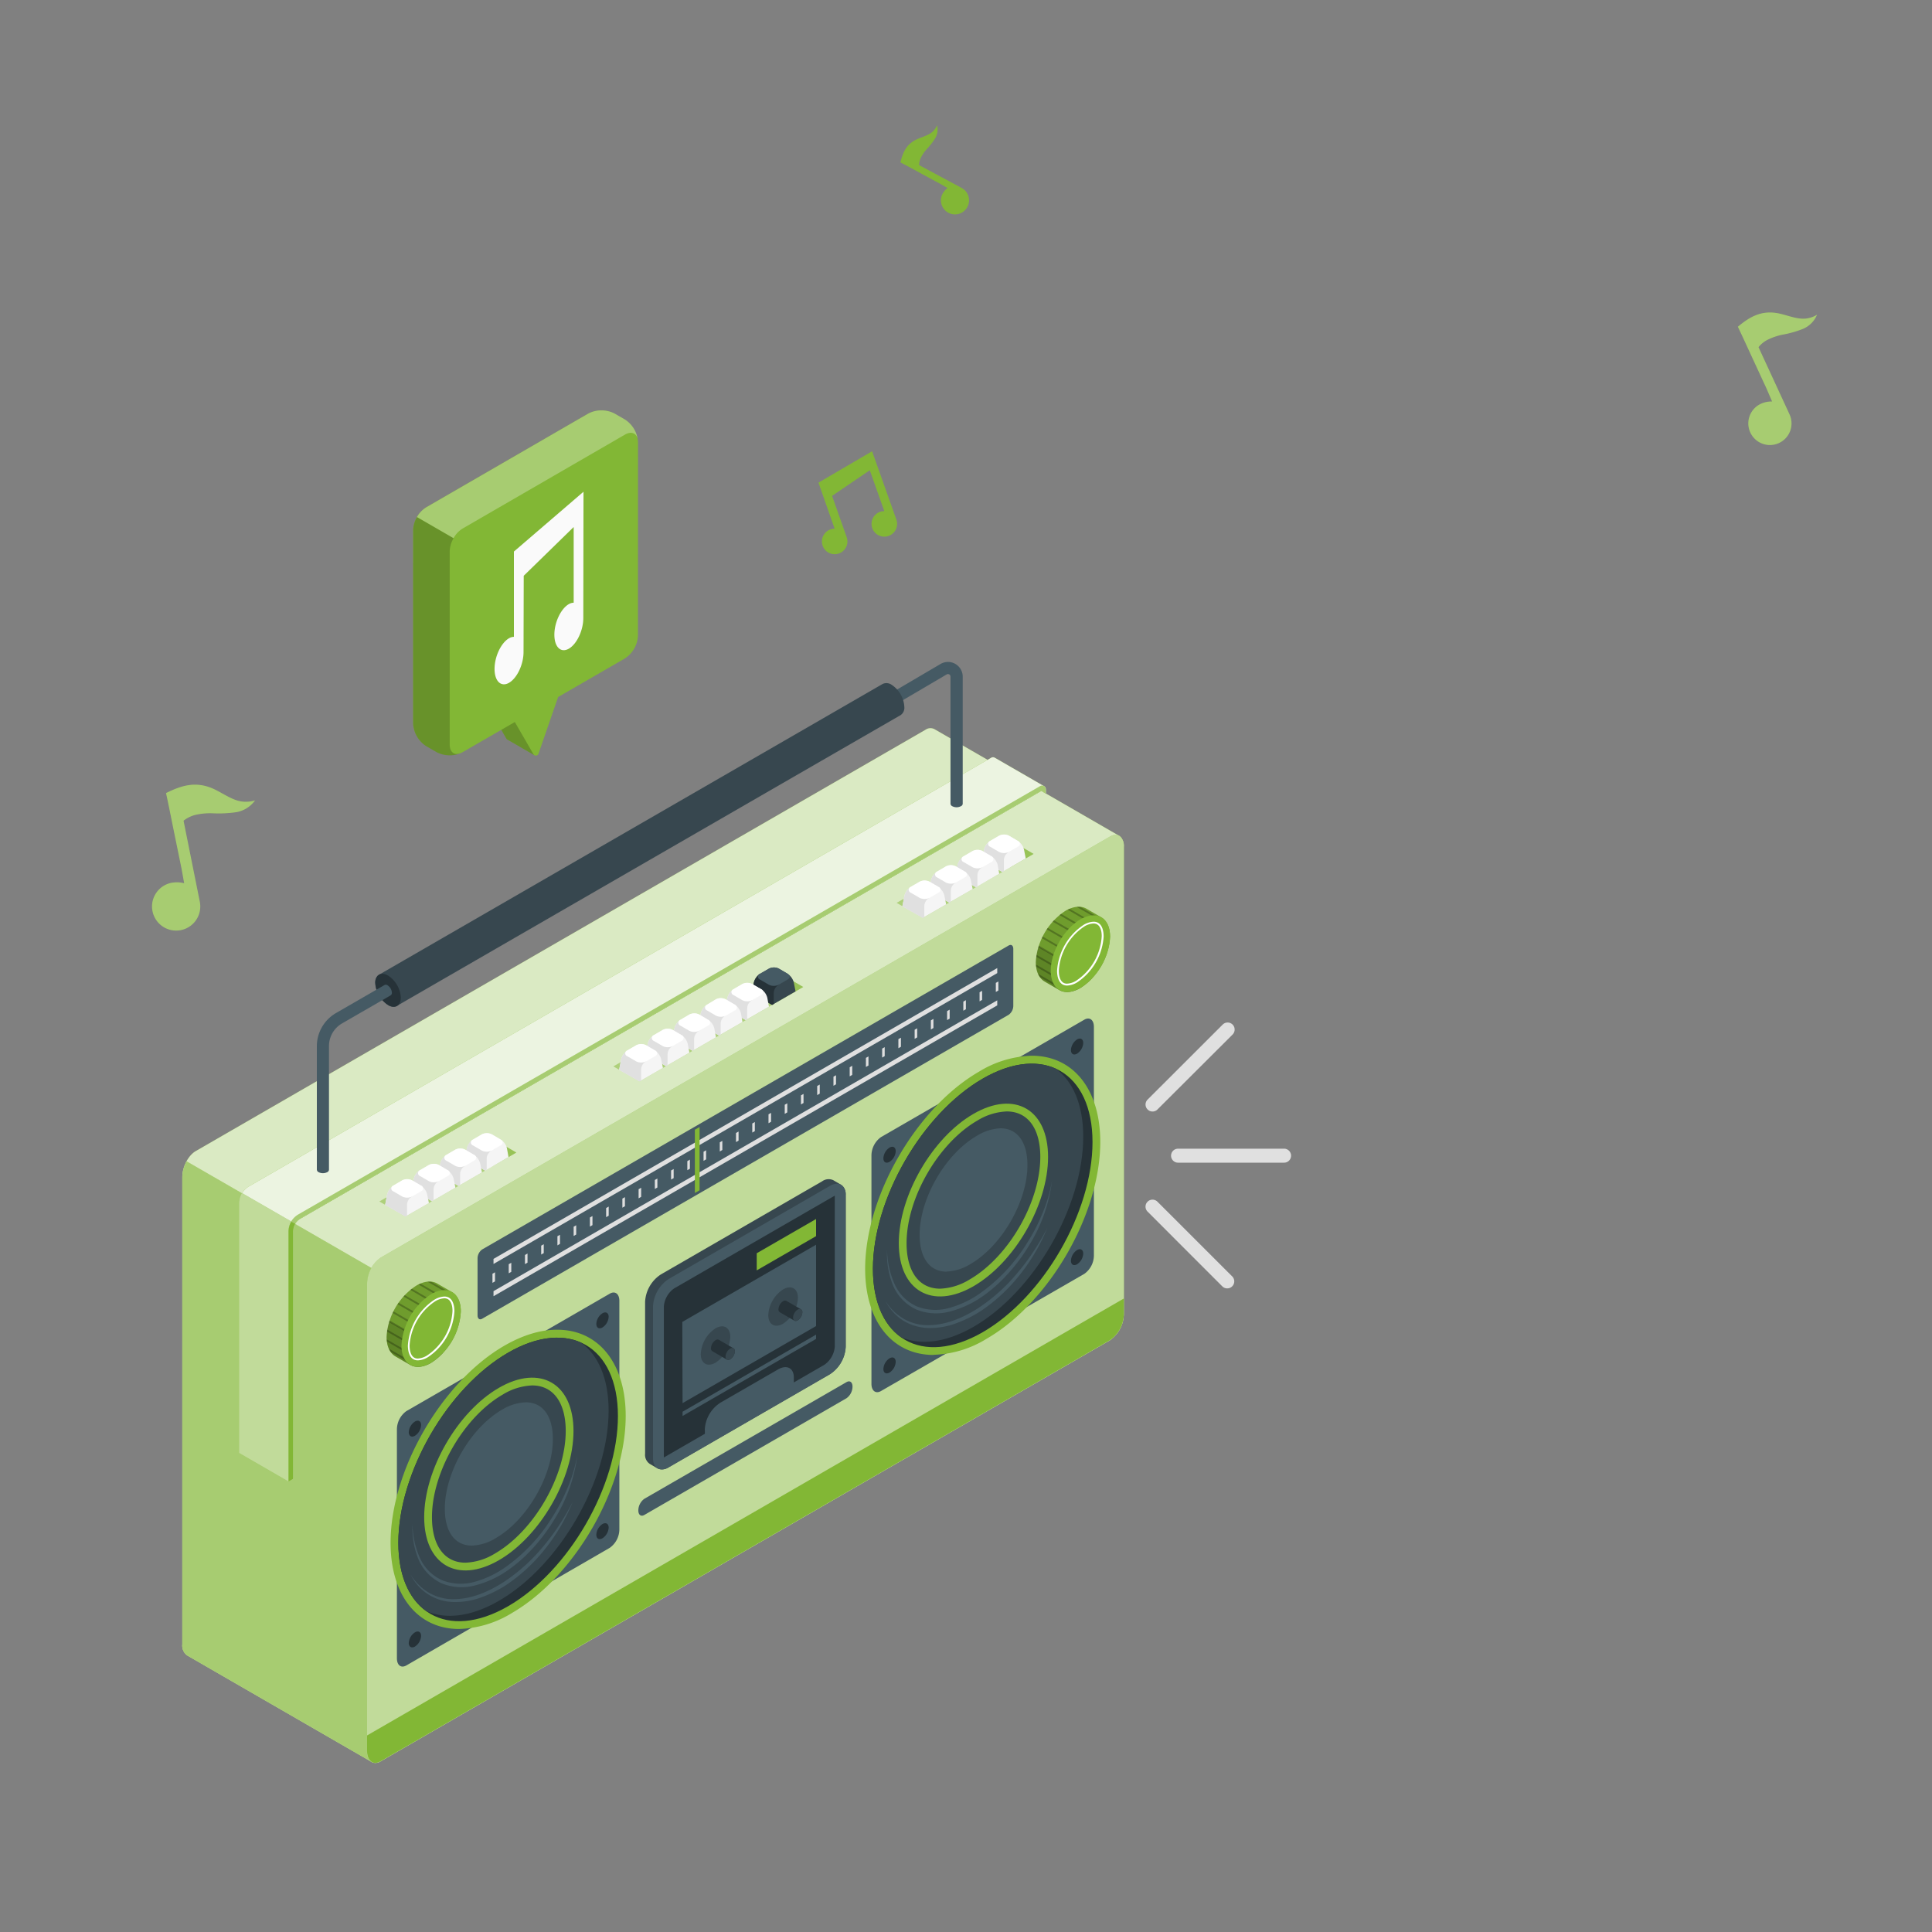 <svg xmlns="http://www.w3.org/2000/svg" viewBox="0 0 500 500"><rect x="0" y="0" width="500" height="500" fill="#808080" stroke="none"/><g id="freepik--Boombox--inject-2962"><g id="freepik--boombox--inject-2962"><path d="M241.81,188.69a2.25,2.25,0,0,0-2.31.18l-188.79,109c-2,1.12-3.53,4.14-3.53,6.74V425.54a3.17,3.17,0,0,0,1.19,2.84L96.21,456a2.26,2.26,0,0,0,2.31-.19l188.79-109a8.45,8.45,0,0,0,3.53-6.74V219.14a3.12,3.12,0,0,0-1.23-2.85Z" style="fill:#82B735"></path><path d="M241.81,188.69a2.25,2.25,0,0,0-2.31.18l-188.79,109c-2,1.12-3.53,4.14-3.53,6.74V425.54a3.17,3.17,0,0,0,1.19,2.84L96.21,456a2.26,2.26,0,0,0,2.31-.19l188.79-109a8.45,8.45,0,0,0,3.53-6.74V219.14a3.12,3.12,0,0,0-1.23-2.85Z" style="fill:#fff;opacity:0.7"></path><path d="M287.31,346.82l-188.79,109c-2,1.13-3.53-.06-3.53-2.66V332.21a8.45,8.45,0,0,1,3.53-6.74l188.79-109c1.95-1.13,3.53.06,3.53,2.66V340.08A8.45,8.45,0,0,1,287.31,346.82Z" style="fill:#82B735"></path><path d="M287.31,346.82l-188.79,109c-2,1.13-3.53-.06-3.53-2.66V332.21a8.45,8.45,0,0,1,3.53-6.74l188.79-109c1.95-1.13,3.53.06,3.53,2.66V340.08A8.45,8.45,0,0,1,287.31,346.82Z" style="fill:#fff;opacity:0.5"></path><path d="M113.17,332.19c-1.39-.81-3.31-.7-5.43.53a17,17,0,0,0-7.68,13.3c0,2.44.86,4.16,2.25,5l3.85,2.22c1.39.8,3.31.69,5.42-.53a17,17,0,0,0,7.68-13.3c0-2.45-.86-4.17-2.25-5Z" style="fill:#82B735"></path><path d="M113.17,332.19c-1.39-.81-3.31-.7-5.43.53a17,17,0,0,0-7.68,13.3c0,2.44.86,4.16,2.25,5l3.85,2.22c1.39.8,3.31.69,5.42-.53a17,17,0,0,0,7.68-13.3c0-2.45-.86-4.17-2.25-5Z" style="opacity:0.15"></path><path d="M107.74,346l-7-4a13.29,13.29,0,0,0-.69,4c0,2.44.86,4.16,2.25,5l3.85,2.22c1.39.8,3.31.69,5.42-.53a13.51,13.51,0,0,0,3.16-2.62Z" style="opacity:0.15"></path><path d="M106.5,345l-5.67-3.27c-.06.15-.11.3-.16.46l5.59,3.22Zm-4.9-5.2,5.62,3.24.24-.41-5.65-3.26Zm-.47,10.06,5.21,3,.24-.41-5.93-3.42A4.41,4.41,0,0,0,101.13,349.88Zm4.73.09-5.77-3.32c0,.19,0,.39.06.57l5.47,3.16Zm.08-2.55-5.72-3.3-.06.51,5.54,3.2Zm-3.07-9.87,5.65,3.26.23-.41-5.61-3.24C103.05,337.29,103,337.42,102.87,337.55Zm1.55-2,5.67,3.28.24-.41-5.59-3.23Zm3.87-3.09,5.77,3.34.24-.41-5.48-3.17Zm3.29-.73a4.92,4.92,0,0,0-.94,0l6,3.44.24-.41Zm-5.41,2.11,5.72,3.3.24-.4-5.55-3.21C106.44,333.61,106.3,333.7,106.17,333.81Z" style="opacity:0.25"></path><path d="M103.9,348.23c0,4.9,3.44,6.88,7.68,4.44a17,17,0,0,0,7.68-13.3c0-4.9-3.44-6.88-7.68-4.44A17,17,0,0,0,103.9,348.23Z" style="fill:#82B735"></path><path d="M108.15,352.06c-2.34,0-2.59-2.68-2.59-3.83a15.37,15.37,0,0,1,6.85-11.86,5.44,5.44,0,0,1,2.6-.83c2.34,0,2.59,2.68,2.59,3.83a15.37,15.37,0,0,1-6.85,11.86A5.38,5.38,0,0,1,108.15,352.06ZM115,336a5,5,0,0,0-2.37.77A14.86,14.86,0,0,0,106,348.23c0,1,.21,3.36,2.12,3.36a5,5,0,0,0,2.37-.77,14.86,14.86,0,0,0,6.61-11.45C117.13,338.36,116.93,336,115,336Z" style="fill:#fff"></path><path d="M281.18,235.18c-1.38-.8-3.3-.69-5.42.53a17,17,0,0,0-7.68,13.3c0,2.45.86,4.16,2.25,5l3.85,2.23c1.39.8,3.3.68,5.42-.54a17,17,0,0,0,7.68-13.3c0-2.45-.87-4.16-2.26-5Z" style="fill:#82B735"></path><path d="M281.18,235.18c-1.38-.8-3.3-.69-5.42.53a17,17,0,0,0-7.68,13.3c0,2.45.86,4.16,2.25,5l3.85,2.23c1.39.8,3.3.68,5.42-.54a17,17,0,0,0,7.68-13.3c0-2.45-.87-4.16-2.26-5Z" style="opacity:0.15"></path><path d="M275.76,249l-7-4a13.34,13.34,0,0,0-.69,4c0,2.45.86,4.16,2.25,5l3.85,2.23c1.39.8,3.3.68,5.42-.54a13.42,13.42,0,0,0,3.15-2.61Z" style="opacity:0.15"></path><path d="M274.52,248l-5.68-3.28-.15.46,5.59,3.23Zm-4.9-5.21,5.62,3.25.23-.41-5.65-3.27C269.75,242.53,269.69,242.67,269.62,242.81Zm-.48,10.07,5.22,3,.23-.41-5.93-3.43A4.75,4.75,0,0,0,269.14,252.88Zm4.74.09-5.77-3.33a5.42,5.42,0,0,0,.06.58l5.47,3.16Zm.08-2.55-5.72-3.3c0,.17,0,.34-.06.51l5.54,3.2Zm-3.08-9.87,5.65,3.26.24-.41-5.62-3.24Zm1.56-2,5.67,3.27.24-.41-5.6-3.23C272.65,238.27,272.54,238.39,272.44,238.52Zm3.87-3.09,5.77,3.33.24-.4-5.49-3.17C276.66,235.26,276.48,235.34,276.31,235.43Zm3.29-.73a4.92,4.92,0,0,0-.94,0l5.95,3.44.24-.41Zm-5.41,2.11,5.72,3.3.23-.41-5.54-3.2C274.46,236.6,274.32,236.7,274.19,236.81Z" style="opacity:0.25"></path><ellipse cx="279.6" cy="246.8" rx="10.86" ry="6.27" transform="translate(-73.93 365.54) rotate(-60)" style="fill:#82B735"></ellipse><path d="M276.17,255.06c-2.34,0-2.6-2.68-2.6-3.83a15.4,15.4,0,0,1,6.86-11.87,5.36,5.36,0,0,1,2.6-.82c2.34,0,2.59,2.67,2.59,3.82a15.42,15.42,0,0,1-6.85,11.87A5.44,5.44,0,0,1,276.17,255.06ZM283,239a5,5,0,0,0-2.37.76,14.88,14.88,0,0,0-6.61,11.46c0,1,.2,3.35,2.12,3.35a5,5,0,0,0,2.37-.76,14.88,14.88,0,0,0,6.61-11.46C285.15,241.35,284.94,239,283,239Z" style="fill:#fff"></path><path d="M95,449.13v4c0,2.6,1.58,3.79,3.53,2.66l188.79-109a8.45,8.45,0,0,0,3.53-6.74v-4Z" style="fill:#82B735"></path><path d="M261.05,262.62,124.78,341.29c-.65.38-1.19,0-1.19-.9V325.64a2.88,2.88,0,0,1,1.19-2.28l136.27-78.67c.65-.38,1.19,0,1.19.9v14.75A2.88,2.88,0,0,1,261.05,262.62Z" style="fill:#455a64"></path><polygon points="258.09 250.53 127.72 325.8 127.72 327.08 127.74 327.1 258.09 251.84 258.09 250.53" style="fill:#e0e0e0"></polygon><polygon points="258.09 258.88 127.72 334.15 127.72 335.42 127.74 335.45 258.09 260.19 258.09 258.88" style="fill:#e0e0e0"></polygon><path d="M161.07,312.55l.66-.38v-2.35l-.66.38Zm4.2-2.42.66-.39v-2.35l-.66.38Zm4.2-2.43.66-.38V305l-.66.38Zm4.21-2.43.66-.38v-2.35l-.66.38Zm12.6-7.27.66-.39v-2.35l-.66.38Zm-8.4,4.85.66-.38v-2.36l-.66.39Zm4.2-2.43.66-.38v-2.35l-.66.38Zm8.4-4.85.66-.38v-2.35l-.66.38Zm-50.42,29.11.66-.38V322l-.66.38Zm-8.4,4.85.66-.38V326.8l-.66.38ZM156.87,315l.66-.38v-2.36l-.66.39Zm-29.42,17,.66-.38v-2.35l-.66.38Zm16.81-9.7.66-.39v-2.35l-.66.38Zm8.41-4.86.66-.38v-2.35l-.66.38Zm-4.21,2.43.66-.38V317.1l-.66.38Zm-12.6,7.28.66-.38v-2.36l-.66.39ZM245.11,264l.66-.38V261.3l-.66.38Zm-50.42,29.11.66-.38v-2.35l-.66.38Zm46.22-26.68.66-.39v-2.35l-.66.39Zm-12.61,7.27.66-.38V271l-.66.38Zm4.2-2.42.66-.38v-2.35l-.66.38Zm25.22-16.91v2.35l.66-.38V254Zm-4.21,4.78.66-.38v-2.35l-.66.38Zm-4.2,2.42.66-.38v-2.35l-.66.38Zm-12.6,7.28.66-.38v-2.35l-.66.38Zm-33.62,19.41.66-.38v-2.35l-.66.38Zm4.2-2.43.66-.38v-2.35l-.66.38Zm-8.4,4.86.66-.38V288l-.66.39Zm25.21-14.56.66-.38v-2.35l-.66.38Zm-4.2,2.43.66-.38v-2.36l-.66.39Zm-8.41,4.85.66-.38v-2.35l-.66.38ZM215.7,281l.66-.38v-2.35l-.66.38Z" style="fill:#e0e0e0"></path><path d="M219.08,361.86l-52.33,30.21c-.85.49-1.55,0-1.55-1.18h0a3.76,3.76,0,0,1,1.55-3l52.33-30.2c.85-.5,1.55,0,1.55,1.17h0A3.76,3.76,0,0,1,219.08,361.86Z" style="fill:#455a64"></path><path d="M157.81,400.57,105.19,431c-1.37.79-2.47,0-2.47-1.86V369.9a5.9,5.9,0,0,1,2.47-4.72l52.62-30.38c1.37-.79,2.48.05,2.48,1.86v59.19A5.91,5.91,0,0,1,157.81,400.57Z" style="fill:#455a64"></path><path d="M118.81,421.58c-10.77,0-17.73-8.75-17.73-22.3,0-18.73,13.19-41.59,29.42-51,4.77-2.75,9.37-4.15,13.69-4.15,10.78,0,17.74,8.76,17.74,22.3,0,18.73-13.2,41.59-29.42,51a27.67,27.67,0,0,1-13.7,4.15Z" style="fill:#82B735"></path><path d="M103.09,399.28c0,18.12,12.72,25.47,28.41,16.41s28.42-31.1,28.42-49.22S147.19,341,131.5,350.07,103.09,381.16,103.09,399.28Z" style="fill:#263238"></path><path d="M157.51,365.08c0-8.35-2.71-14.41-7.16-17.63-5-2.24-11.61-1.56-18.85,2.62-15.69,9.06-28.41,31.09-28.41,49.21,0,8.36,2.7,14.41,7.16,17.63,5,2.25,11.61,1.57,18.85-2.61C144.79,405.24,157.51,383.2,157.51,365.08Z" style="fill:#37474f"></path><path d="M109.78,392.64c0,12.32,8.65,17.31,19.32,11.15s19.32-21.14,19.32-33.45S139.77,353,129.1,359.18,109.78,380.32,109.78,392.64Z" style="fill:#82B735"></path><path d="M120.47,404.42c-5.43,0-8.68-4.4-8.68-11.78,0-11.66,8.22-25.89,18.31-31.72a15.73,15.73,0,0,1,7.63-2.37c5.43,0,8.68,4.41,8.68,11.79,0,11.65-8.22,25.88-18.32,31.71a15.69,15.69,0,0,1-7.62,2.37Z" style="fill:#37474f"></path><path d="M122.12,400c-4.39,0-7-3.56-7-9.53,0-9.42,6.64-20.92,14.8-25.64a12.71,12.71,0,0,1,6.16-1.91c4.4,0,7,3.56,7,9.52,0,9.43-6.64,20.93-14.8,25.64a12.66,12.66,0,0,1-6.17,1.92Z" style="fill:#455a64"></path><path d="M106.75,394.39a22.35,22.35,0,0,0,1.84,8.61,11.41,11.41,0,0,0,5.93,6,13.27,13.27,0,0,0,8.47.33,25.63,25.63,0,0,0,7.85-3.77,44.45,44.45,0,0,0,12-12.77,48.64,48.64,0,0,0,4.09-7.84,39.1,39.1,0,0,0,2.51-8.51,41,41,0,0,1-5.95,16.76,46.91,46.91,0,0,1-5.35,7.21,39.21,39.21,0,0,1-6.74,6,26.39,26.39,0,0,1-8.18,3.82,13.61,13.61,0,0,1-9-.5,12,12,0,0,1-6.07-6.56A21.54,21.54,0,0,1,106.75,394.39Z" style="fill:#455a64"></path><path d="M106.28,407.52a13.73,13.73,0,0,0,4.88,4.76,12.5,12.5,0,0,0,6.52,1.58c4.55-.08,8.9-2,12.71-4.45a46.33,46.33,0,0,0,10.19-9.18,55.8,55.8,0,0,0,4.14-5.54,59.71,59.71,0,0,0,3.49-6,49.3,49.3,0,0,1-7,12,44.42,44.42,0,0,1-10.24,9.53,31.48,31.48,0,0,1-6.31,3.14,19.17,19.17,0,0,1-7,1.24,12.57,12.57,0,0,1-11.39-7.11Z" style="fill:#455a64"></path><path d="M155.92,339.87c.88-.51,1.6-.1,1.6.92a3.54,3.54,0,0,1-1.6,2.76c-.88.5-1.59.09-1.59-.92A3.5,3.5,0,0,1,155.92,339.87Z" style="fill:#263238"></path><path d="M155.92,394.42c.88-.5,1.6-.09,1.6.92a3.51,3.51,0,0,1-1.6,2.76c-.88.51-1.59.1-1.59-.92A3.53,3.53,0,0,1,155.92,394.42Z" style="fill:#263238"></path><path d="M107.39,367.89c.88-.51,1.59-.1,1.59.92a3.53,3.53,0,0,1-1.59,2.76c-.88.51-1.6.09-1.6-.92A3.53,3.53,0,0,1,107.39,367.89Z" style="fill:#263238"></path><path d="M107.39,422.45c.88-.51,1.59-.1,1.59.92a3.53,3.53,0,0,1-1.59,2.76c-.88.5-1.6.09-1.6-.92A3.51,3.51,0,0,1,107.39,422.45Z" style="fill:#263238"></path><path d="M280.64,329.66,228,360c-1.36.79-2.47-.05-2.47-1.87V299a5.93,5.93,0,0,1,2.47-4.72l52.63-30.39c1.37-.78,2.47.05,2.47,1.87v59.19A5.9,5.9,0,0,1,280.64,329.66Z" style="fill:#455a64"></path><path d="M241.64,350.66c-10.77,0-17.74-8.75-17.74-22.29,0-18.73,13.2-41.59,29.42-51a27.67,27.67,0,0,1,13.7-4.15c10.77,0,17.73,8.75,17.73,22.3,0,18.73-13.19,41.59-29.42,50.95a27.53,27.53,0,0,1-13.69,4.15Z" style="fill:#82B735"></path><path d="M225.91,328.37c0,18.12,12.73,25.46,28.42,16.4s28.41-31.09,28.41-49.21S270,270.09,254.33,279.15,225.91,310.25,225.91,328.37Z" style="fill:#263238"></path><path d="M280.34,294.17c0-8.36-2.71-14.41-7.16-17.63-5-2.25-11.62-1.57-18.85,2.61-15.69,9.06-28.42,31.1-28.42,49.22,0,8.35,2.71,14.41,7.16,17.63,5,2.24,11.62,1.56,18.86-2.61C267.62,334.32,280.34,312.29,280.34,294.17Z" style="fill:#37474f"></path><path d="M232.61,321.73c0,12.32,8.65,17.31,19.32,11.15s19.31-21.14,19.31-33.46-8.65-17.31-19.31-11.15S232.61,309.41,232.61,321.73Z" style="fill:#82B735"></path><path d="M243.3,333.51c-5.44,0-8.68-4.41-8.68-11.78,0-11.66,8.21-25.89,18.31-31.72a15.69,15.69,0,0,1,7.62-2.37c5.44,0,8.68,4.4,8.68,11.78,0,11.66-8.21,25.89-18.31,31.72a15.69,15.69,0,0,1-7.62,2.37Z" style="fill:#37474f"></path><path d="M245,329.11c-4.39,0-7-3.56-7-9.52,0-9.42,6.65-20.93,14.81-25.64A12.74,12.74,0,0,1,258.9,292c4.39,0,7,3.56,7,9.53,0,9.42-6.64,20.93-14.81,25.64a12.71,12.71,0,0,1-6.16,1.91Z" style="fill:#455a64"></path><path d="M229.58,323.48a22.3,22.3,0,0,0,1.84,8.6,11.43,11.43,0,0,0,5.93,6.05,13.2,13.2,0,0,0,8.47.32,25.55,25.55,0,0,0,7.84-3.76,44.31,44.31,0,0,0,12-12.77,47.9,47.9,0,0,0,4.1-7.84,38.53,38.53,0,0,0,2.5-8.51,41,41,0,0,1-5.94,16.75,45.4,45.4,0,0,1-5.36,7.21,38.68,38.68,0,0,1-6.73,6,26.24,26.24,0,0,1-8.19,3.83,13.58,13.58,0,0,1-9-.51,12,12,0,0,1-6.07-6.55A21.6,21.6,0,0,1,229.58,323.48Z" style="fill:#455a64"></path><path d="M229.11,336.61a13.62,13.62,0,0,0,4.88,4.75,12.49,12.49,0,0,0,6.52,1.59c4.55-.09,8.9-2,12.71-4.45a46.12,46.12,0,0,0,10.19-9.19,54.57,54.57,0,0,0,4.13-5.54,56.76,56.76,0,0,0,3.5-6,49,49,0,0,1-7,12,44.24,44.24,0,0,1-10.24,9.54,31.74,31.74,0,0,1-6.31,3.14,19.42,19.42,0,0,1-7,1.24,13.19,13.19,0,0,1-6.76-1.93A13.33,13.33,0,0,1,229.11,336.61Z" style="fill:#455a64"></path><path d="M278.75,269c.88-.51,1.59-.09,1.59.92a3.52,3.52,0,0,1-1.59,2.76c-.88.51-1.59.1-1.59-.92A3.53,3.53,0,0,1,278.75,269Z" style="fill:#263238"></path><path d="M278.75,323.51c.88-.51,1.59-.1,1.59.92a3.52,3.52,0,0,1-1.59,2.76c-.88.51-1.59.1-1.59-.92A3.52,3.52,0,0,1,278.75,323.51Z" style="fill:#263238"></path><path d="M230.21,297c.89-.51,1.6-.09,1.6.92a3.5,3.5,0,0,1-1.59,2.76c-.89.51-1.6.1-1.6-.92A3.53,3.53,0,0,1,230.21,297Z" style="fill:#263238"></path><path d="M230.21,351.53c.89-.51,1.6-.09,1.6.92a3.52,3.52,0,0,1-1.59,2.76c-.89.51-1.6.1-1.6-.92A3.53,3.53,0,0,1,230.21,351.53Z" style="fill:#263238"></path><path d="M215.65,305.43a2.88,2.88,0,0,0-2.88.29l-41.72,24.09a9,9,0,0,0-4.1,7.09v39.31a2.84,2.84,0,0,0,1.2,2.64l2,1.17a2.88,2.88,0,0,0,2.88-.29l41.72-24.09a9,9,0,0,0,4.1-7.08V309.25a2.86,2.86,0,0,0-1.21-2.65Z" style="fill:#37474f"></path><path d="M173.06,331l41.72-24.09c2.26-1.3,4.1-.24,4.1,2.37v39.31a9,9,0,0,1-4.1,7.08l-41.72,24.09C170.8,381,169,380,169,377.37V338.06A9.05,9.05,0,0,1,173.06,331Z" style="fill:#455a64"></path><path d="M171.81,338.06a6.3,6.3,0,0,1,2.67-4.63l41.56-24v39.13a6.34,6.34,0,0,1-2.67,4.63l-41.56,24Z" style="fill:#263238"></path><path d="M182.41,369.78a8.79,8.79,0,0,1,4.09-6.8l14.85-8.57c2.26-1.3,4.09-.38,4.09,2.07v2.22l-23,13.3Z" style="fill:#455a64"></path><polygon points="176.65 365.35 211.2 345.4 211.2 346.51 176.65 366.45 176.65 365.35" style="fill:#455a64"></polygon><polygon points="211.2 315.48 195.84 324.34 195.84 328.77 211.2 319.91 211.2 315.48" style="fill:#82B735"></polygon><polygon points="176.58 342.11 211.2 322.13 211.2 343.18 176.65 363.13 176.58 342.11" style="fill:#455a64"></polygon><path d="M198.83,340.35c0,2.45,1.72,3.44,3.84,2.22a8.51,8.51,0,0,0,3.84-6.65c0-2.45-1.72-3.45-3.84-2.22A8.48,8.48,0,0,0,198.83,340.35Z" style="fill:#37474f"></path><path d="M203.52,336.66a.84.84,0,0,0-.85.08,2.68,2.68,0,0,0-1.2,2.09.85.85,0,0,0,.35.78l3.77,2.18a.84.84,0,0,0,.85-.09,2.64,2.64,0,0,0,1.21-2.08.86.86,0,0,0-.36-.78Z" style="fill:#263238"></path><path d="M205.24,341c0,.77.54,1.08,1.2.69a2.64,2.64,0,0,0,1.21-2.08c0-.77-.54-1.08-1.21-.69A2.65,2.65,0,0,0,205.24,341Z" style="fill:#37474f"></path><path d="M181.36,350.43c0,2.45,1.72,3.45,3.84,2.22A8.48,8.48,0,0,0,189,346c0-2.45-1.72-3.44-3.84-2.22A8.49,8.49,0,0,0,181.36,350.43Z" style="fill:#37474f"></path><path d="M186.05,346.74a.84.84,0,0,0-.85.09,2.62,2.62,0,0,0-1.2,2.08.85.85,0,0,0,.35.78l3.77,2.18a.84.84,0,0,0,.85-.08,2.67,2.67,0,0,0,1.21-2.09.83.83,0,0,0-.36-.77Z" style="fill:#263238"></path><path d="M187.77,351.09c0,.77.54,1.08,1.2.7a2.67,2.67,0,0,0,1.21-2.09c0-.76-.54-1.07-1.21-.69A2.67,2.67,0,0,0,187.77,351.09Z" style="fill:#37474f"></path><polygon points="179.83 292.37 179.83 308.74 181.05 308.05 181.05 291.67 179.83 292.37" style="fill:#82B735"></polygon><path d="M96.27,456l-.06,0c-.74-.43-47.22-27.25-47.84-27.62a3.15,3.15,0,0,1-1.18-2.84V304.61a8.78,8.78,0,0,1,1.11-4.06l47.8,27.59a8.84,8.84,0,0,0-1.1,4.07V453.15A3.08,3.08,0,0,0,96.27,456Z" style="fill:#82B735"></path><path d="M96.27,456l-.06,0c-.74-.43-47.22-27.25-47.84-27.62a3.15,3.15,0,0,1-1.18-2.84V304.61a8.78,8.78,0,0,1,1.11-4.06l47.8,27.59a8.84,8.84,0,0,0-1.1,4.07V453.15A3.08,3.08,0,0,0,96.27,456Z" style="fill:#fff;opacity:0.3"></path><polygon points="63.12 309.1 75.87 316.46 269.5 204.68 256.75 197.31 63.12 309.1" style="fill:#82B735"></polygon><polygon points="158.74 275.98 165.49 279.88 207.87 255.43 201.11 251.53 158.74 275.98" style="fill:#82B735;opacity:0.5"></polygon><polygon points="201.11 251.53 201.11 258.36 201.95 258.84 207.87 255.43 201.11 251.53" style="fill:#82B735;opacity:0.5"></polygon><path d="M205.89,256.57l-5.65,3.26-.42.24L194.56,257l.54-2.74a3.79,3.79,0,0,1,1.59-2.23l2.28-1.34a2.85,2.85,0,0,1,2.59,0l2.28,1.34a3.76,3.76,0,0,1,1.59,2.23Z" style="fill:#37474f"></path><path d="M201.54,254.87a2.48,2.48,0,0,0-1.3,2.18v2.78l-.42.24L194.56,257l.54-2.74a3.79,3.79,0,0,1,1.59-2.23Z" style="fill:#263238"></path><path d="M199,250.7,196.69,252a.8.8,0,0,0,0,1.51l2.26,1.32a2.85,2.85,0,0,0,2.59,0l2.3-1.33c.72-.41.72-1.08,0-1.5l-2.28-1.34A2.82,2.82,0,0,0,199,250.7Z" style="fill:#455a64"></path><path d="M199,260.53l-5.65,3.26L193,264,187.7,261l.54-2.74a3.82,3.82,0,0,1,1.58-2.23l2.29-1.33a2.8,2.8,0,0,1,2.58,0L197,256a3.75,3.75,0,0,1,1.58,2.23Z" style="fill:#f5f5f5"></path><path d="M194.67,258.83a2.48,2.48,0,0,0-1.3,2.18v2.78L193,264,187.7,261l.54-2.74a3.82,3.82,0,0,1,1.58-2.23Z" style="fill:#e0e0e0"></path><path d="M192.1,254.66,189.82,256a.81.81,0,0,0,0,1.52l2.26,1.31a2.85,2.85,0,0,0,2.59,0l2.3-1.32a.8.8,0,0,0,0-1.51l-2.29-1.34A2.82,2.82,0,0,0,192.1,254.66Z" style="fill:#fff"></path><path d="M192.15,264.5l-5.65,3.25-.41.24-5.26-3.07.54-2.73A3.79,3.79,0,0,1,183,260l2.29-1.34a2.8,2.8,0,0,1,2.58,0l2.29,1.34a3.79,3.79,0,0,1,1.59,2.23Z" style="fill:#f5f5f5"></path><path d="M187.81,262.79A2.49,2.49,0,0,0,186.5,265v2.77l-.41.24-5.26-3.07.54-2.73A3.79,3.79,0,0,1,183,260Z" style="fill:#e0e0e0"></path><path d="M185.24,258.62,183,260a.8.8,0,0,0,0,1.51l2.25,1.32a2.87,2.87,0,0,0,2.6,0l2.3-1.32a.8.8,0,0,0,0-1.51l-2.28-1.34A2.82,2.82,0,0,0,185.24,258.62Z" style="fill:#fff"></path><path d="M185.29,268.46l-5.65,3.26-.42.23L174,268.88l.54-2.73a3.8,3.8,0,0,1,1.59-2.23l2.28-1.34a2.85,2.85,0,0,1,2.59,0l2.28,1.33a3.78,3.78,0,0,1,1.59,2.24Z" style="fill:#f5f5f5"></path><path d="M180.94,266.76a2.48,2.48,0,0,0-1.3,2.18v2.78l-.42.23L174,268.88l.54-2.73a3.8,3.8,0,0,1,1.59-2.23Z" style="fill:#e0e0e0"></path><path d="M178.37,262.58l-2.28,1.34a.8.8,0,0,0,0,1.51l2.26,1.32a2.85,2.85,0,0,0,2.59,0l2.3-1.32a.8.8,0,0,0,0-1.51L181,262.59A2.85,2.85,0,0,0,178.37,262.58Z" style="fill:#fff"></path><path d="M178.42,272.42l-5.65,3.26-.41.24-5.26-3.07.54-2.74a3.82,3.82,0,0,1,1.58-2.23l2.29-1.34a2.83,2.83,0,0,1,2.58,0l2.29,1.34a3.8,3.8,0,0,1,1.59,2.23Z" style="fill:#f5f5f5"></path><path d="M174.07,270.72a2.5,2.5,0,0,0-1.3,2.18v2.78l-.41.24-5.26-3.07.54-2.74a3.82,3.82,0,0,1,1.58-2.23Z" style="fill:#e0e0e0"></path><path d="M171.51,266.55l-2.29,1.33a.8.8,0,0,0,0,1.51l2.26,1.32a2.87,2.87,0,0,0,2.6,0l2.29-1.33a.79.79,0,0,0,0-1.5l-2.29-1.34A2.8,2.8,0,0,0,171.51,266.55Z" style="fill:#fff"></path><path d="M171.56,276.38l-5.65,3.26-.42.24-5.26-3,.54-2.77a3.79,3.79,0,0,1,1.59-2.23l2.28-1.33a2.82,2.82,0,0,1,2.59,0l2.28,1.34a3.76,3.76,0,0,1,1.59,2.23Z" style="fill:#f5f5f5"></path><path d="M167.21,274.68a2.48,2.48,0,0,0-1.3,2.18v2.78l-.42.24-5.26-3,.54-2.77a3.79,3.79,0,0,1,1.59-2.23Z" style="fill:#e0e0e0"></path><path d="M164.64,270.51l-2.28,1.33a.8.8,0,0,0,0,1.52l2.26,1.31a2.85,2.85,0,0,0,2.59,0l2.3-1.32a.8.8,0,0,0,0-1.51l-2.28-1.34A2.82,2.82,0,0,0,164.64,270.51Z" style="fill:#fff"></path><polygon points="98.18 310.94 104.93 314.84 133.62 298.28 126.87 294.38 98.18 310.94" style="fill:#82B735;opacity:0.5"></polygon><polygon points="126.87 294.38 126.87 301.21 127.7 301.7 133.62 298.28 126.87 294.38" style="fill:#82B735;opacity:0.5"></polygon><path d="M131.6,299.46,126,302.72l-.42.24-5.26-3.07.54-2.74a3.76,3.76,0,0,1,1.59-2.23l2.28-1.34a2.85,2.85,0,0,1,2.59,0l2.28,1.34a3.73,3.73,0,0,1,1.59,2.23Z" style="fill:#f5f5f5"></path><path d="M127.25,297.76a2.48,2.48,0,0,0-1.3,2.18v2.78l-.42.24-5.26-3.07.54-2.74a3.76,3.76,0,0,1,1.59-2.23Z" style="fill:#e0e0e0"></path><path d="M124.68,293.58l-2.28,1.34a.8.8,0,0,0,0,1.51l2.26,1.32a2.85,2.85,0,0,0,2.59,0l2.3-1.33a.79.79,0,0,0,0-1.5l-2.28-1.34A2.85,2.85,0,0,0,124.68,293.58Z" style="fill:#fff"></path><path d="M124.73,303.42l-5.65,3.26-.41.24-5.26-3.07.54-2.74a3.82,3.82,0,0,1,1.58-2.23l2.28-1.34a2.85,2.85,0,0,1,2.59,0l2.28,1.34a3.76,3.76,0,0,1,1.59,2.23Z" style="fill:#f5f5f5"></path><path d="M120.38,301.72a2.48,2.48,0,0,0-1.3,2.18v2.78l-.41.24-5.26-3.07.54-2.74a3.82,3.82,0,0,1,1.58-2.23Z" style="fill:#e0e0e0"></path><path d="M117.81,297.55l-2.28,1.33a.8.8,0,0,0,0,1.51l2.26,1.32a2.85,2.85,0,0,0,2.59,0l2.3-1.33a.79.79,0,0,0,0-1.5l-2.29-1.34A2.82,2.82,0,0,0,117.81,297.55Z" style="fill:#fff"></path><path d="M117.86,307.38l-5.65,3.26-.41.24-5.26-3.07.54-2.74a3.82,3.82,0,0,1,1.58-2.23l2.29-1.33a2.8,2.8,0,0,1,2.58,0l2.29,1.34a3.79,3.79,0,0,1,1.59,2.23Z" style="fill:#f5f5f5"></path><path d="M113.52,305.68a2.49,2.49,0,0,0-1.31,2.18v2.78l-.41.24-5.26-3.07.54-2.74a3.82,3.82,0,0,1,1.58-2.23Z" style="fill:#e0e0e0"></path><path d="M111,301.51l-2.29,1.33a.81.81,0,0,0,0,1.52l2.26,1.31a2.87,2.87,0,0,0,2.6,0l2.3-1.32a.8.8,0,0,0,0-1.51l-2.28-1.34A2.82,2.82,0,0,0,111,301.51Z" style="fill:#fff"></path><path d="M111,311.35l-5.65,3.25-.42.24-5.26-3,.54-2.76a3.8,3.8,0,0,1,1.59-2.23l2.28-1.34a2.88,2.88,0,0,1,2.59,0l2.28,1.34a3.79,3.79,0,0,1,1.59,2.23Z" style="fill:#f5f5f5"></path><path d="M106.65,309.64a2.49,2.49,0,0,0-1.3,2.19v2.77l-.42.24-5.26-3,.54-2.76a3.8,3.8,0,0,1,1.59-2.23Z" style="fill:#e0e0e0"></path><path d="M104.08,305.47l-2.28,1.34a.8.8,0,0,0,0,1.51l2.26,1.32a2.85,2.85,0,0,0,2.59,0l2.3-1.32a.8.8,0,0,0,0-1.51l-2.29-1.34A2.82,2.82,0,0,0,104.08,305.47Z" style="fill:#fff"></path><polygon points="232.05 233.66 238.8 237.56 267.49 220.99 260.73 217.09 232.05 233.66" style="fill:#82B735;opacity:0.5"></polygon><polygon points="260.73 217.09 260.73 223.93 261.57 224.41 267.49 220.99 260.73 217.09" style="fill:#82B735;opacity:0.5"></polygon><path d="M265.46,222.17l-5.65,3.26-.41.24-5.26-3.07.54-2.74a3.82,3.82,0,0,1,1.58-2.23l2.29-1.34a2.83,2.83,0,0,1,2.58,0l2.29,1.34a3.8,3.8,0,0,1,1.59,2.23Z" style="fill:#f5f5f5"></path><path d="M261.11,220.47a2.5,2.5,0,0,0-1.3,2.18v2.78l-.41.24-5.26-3.07.54-2.74a3.82,3.82,0,0,1,1.58-2.23Z" style="fill:#e0e0e0"></path><path d="M258.55,216.3l-2.29,1.33a.8.8,0,0,0,0,1.51l2.26,1.32a2.87,2.87,0,0,0,2.6,0l2.29-1.33a.79.79,0,0,0,0-1.5l-2.29-1.34A2.8,2.8,0,0,0,258.55,216.3Z" style="fill:#fff"></path><path d="M258.6,226.13,253,229.39l-.42.24-5.26-3.07.54-2.73a3.78,3.78,0,0,1,1.59-2.24l2.28-1.33a2.82,2.82,0,0,1,2.59,0l2.28,1.34a3.79,3.79,0,0,1,1.59,2.23Z" style="fill:#f5f5f5"></path><path d="M254.25,224.43a2.48,2.48,0,0,0-1.3,2.18v2.78l-.42.24-5.26-3.07.54-2.73a3.78,3.78,0,0,1,1.59-2.24Z" style="fill:#e0e0e0"></path><path d="M251.68,220.26l-2.28,1.33a.8.8,0,0,0,0,1.52l2.26,1.31a2.85,2.85,0,0,0,2.59,0l2.3-1.32a.8.8,0,0,0,0-1.51l-2.28-1.34A2.82,2.82,0,0,0,251.68,220.26Z" style="fill:#fff"></path><path d="M251.73,230.1l-5.65,3.25-.41.24-5.26-3.07.54-2.73a3.79,3.79,0,0,1,1.58-2.23l2.28-1.34a2.88,2.88,0,0,1,2.59,0l2.28,1.34a3.79,3.79,0,0,1,1.59,2.23Z" style="fill:#f5f5f5"></path><path d="M247.38,228.39a2.49,2.49,0,0,0-1.3,2.19v2.77l-.41.24-5.26-3.07.54-2.73a3.79,3.79,0,0,1,1.58-2.23Z" style="fill:#e0e0e0"></path><path d="M244.81,224.22l-2.28,1.34a.8.8,0,0,0,0,1.51l2.26,1.32a2.85,2.85,0,0,0,2.59,0l2.3-1.32a.8.8,0,0,0,0-1.51l-2.29-1.34A2.82,2.82,0,0,0,244.81,224.22Z" style="fill:#fff"></path><path d="M244.86,234.06l-5.65,3.26-.41.24-5.27-3,.55-2.77a3.79,3.79,0,0,1,1.58-2.23l2.29-1.34a2.83,2.83,0,0,1,2.58,0l2.29,1.33a3.78,3.78,0,0,1,1.59,2.24Z" style="fill:#f5f5f5"></path><path d="M240.51,232.36a2.5,2.5,0,0,0-1.3,2.18v2.78l-.41.24-5.27-3,.55-2.77a3.79,3.79,0,0,1,1.58-2.23Z" style="fill:#e0e0e0"></path><path d="M238,228.18l-2.29,1.34a.8.8,0,0,0,0,1.51l2.26,1.32a2.87,2.87,0,0,0,2.6,0l2.3-1.33a.8.8,0,0,0,0-1.51l-2.28-1.33A2.85,2.85,0,0,0,238,228.18Z" style="fill:#fff"></path><polygon points="75.87 316.46 75.87 382.71 63.12 375.35 63.12 309.1 75.87 316.46" style="fill:#e0e0e0"></polygon><path d="M270.21,203.46h0l-12.75-7.36h0a.93.93,0,0,0-.94,0L64.49,307a5.12,5.12,0,0,0-2.55,4.42V376l12.75,7.36,1.18-.68v-64a3.93,3.93,0,0,1,2-3.4L269.5,204.67l1.17.68v-1.08A.93.93,0,0,0,270.21,203.46Z" style="fill:#82B735"></path><path d="M270.21,203.46h0l-12.75-7.36h0a.93.93,0,0,0-.94,0L64.49,307a5.12,5.12,0,0,0-2.55,4.42V376l12.75,7.36,1.18-.68v-64a3.93,3.93,0,0,1,2-3.4L269.5,204.67l1.17.68v-1.08A.93.93,0,0,0,270.21,203.46Z" style="fill:#fff;opacity:0.85"></path><path d="M74.69,383.39l1.18-.68v-64a3.89,3.89,0,0,1,.53-2l-13.77-7.95a5.1,5.1,0,0,0-.69,2.55V376Z" style="fill:#82B735"></path><path d="M74.69,383.39l1.18-.68v-64a3.89,3.89,0,0,1,.53-2l-13.77-7.95a5.1,5.1,0,0,0-.69,2.55V376Z" style="fill:#fff;opacity:0.5"></path><path d="M269.5,204.67,77.83,315.33a3.93,3.93,0,0,0-2,3.4v64l-1.18.68V318.73a5.12,5.12,0,0,1,2.55-4.42l192-110.86a.94.94,0,0,1,1.41.82v1.08Z" style="fill:#82B735"></path><path d="M269.5,204.67,77.83,315.33a3.93,3.93,0,0,0-2,3.4v64l-1.18.68V318.73a5.12,5.12,0,0,1,2.55-4.42l192-110.86a.94.94,0,0,1,1.41.82v1.08Z" style="fill:#fff;opacity:0.3"></path><path d="M75.38,316.18a5.1,5.1,0,0,0-.69,2.55v64.66l1.18-.68v-64a3.89,3.89,0,0,1,.53-2Z" style="fill:#82B735"></path><path d="M249.15,208V175.11a3.81,3.81,0,0,0-5.71-3.29L229.52,180l1.58,2.71L245,174.54a.63.63,0,0,1,.66,0,.62.62,0,0,1,.33.57V208a.79.79,0,0,0,.46.65,2.42,2.42,0,0,0,2.22,0A.74.74,0,0,0,249.15,208Z" style="fill:#455a64"></path><path d="M230.76,177.23a2.32,2.32,0,0,0-2.32-.23L98.1,252.25a2.3,2.3,0,0,0-1,2.13,7.29,7.29,0,0,0,3.3,5.71,2.29,2.29,0,0,0,2.36.22c.56-.35,129.7-74.9,130.28-75.21a2.3,2.3,0,0,0,1-2.15A7.27,7.27,0,0,0,230.76,177.23Z" style="fill:#37474f"></path><path d="M100.43,252.47a7.27,7.27,0,0,1,3.3,5.72c0,2.1-1.47,3-3.3,1.9a7.29,7.29,0,0,1-3.3-5.71C97.13,252.27,98.61,251.42,100.43,252.47Z" style="fill:#263238"></path><path d="M101.42,256.91A2.43,2.43,0,0,0,100.3,255a.74.74,0,0,0-.8-.07h0L87,262.15A9.92,9.92,0,0,0,82,270.71v32a.79.79,0,0,0,.46.65,2.48,2.48,0,0,0,2.22,0,.75.75,0,0,0,.46-.65v-32a6.77,6.77,0,0,1,3.38-5.85l12.51-7.22h0A.77.77,0,0,0,101.42,256.91Z" style="fill:#455a64"></path></g><path id="freepik--Lines--inject-2962" d="M298.27,287.66a1.78,1.78,0,0,0,1.28-.53L319,267.73a1.84,1.84,0,0,0,0-2.57,1.82,1.82,0,0,0-2.57,0L297,284.57a1.8,1.8,0,0,0,0,2.56A1.78,1.78,0,0,0,298.27,287.66ZM299.55,311a1.81,1.81,0,0,0-2.56,2.56l19.4,19.41a1.82,1.82,0,0,0,2.57-2.57Zm32.77-13.72H304.88a1.81,1.81,0,0,0,0,3.62h27.44a1.81,1.81,0,0,0,0-3.62Z" style="fill:#e0e0e0"></path></g><g id="freepik--musical-notes--inject-2962"><g id="freepik--musical-notes--inject-2962"><path id="freepik--musical-note--inject-2962" d="M211.82,124.91,216,136.83a3.3,3.3,0,1,0,3.12,2.19l-3.78-10.69,9.76-6.63h0l3.76,10.59a3.06,3.06,0,0,0-1.11.17,3.31,3.31,0,1,0,4.23,2h0l-6.28-17.67Z" style="fill:#82B735"></path><path id="freepik--musical-note--inject-2962" d="M237.86,42.72a4.73,4.73,0,0,1,.46-1.91,10.14,10.14,0,0,1,1.49-2.18A18.19,18.19,0,0,0,242,35.82a4.4,4.4,0,0,0,.51-3.4,4.62,4.62,0,0,1-1.18,1.68c-1.24,1.1-3.25,1.45-4.69,2.28-2.13,1.23-3,3.1-3.61,5.65,1.92,1,3.81,2,5.72,3.08l4.48,2.41,2,1.15a4.56,4.56,0,0,0-1.29,1.46,3.64,3.64,0,1,0,4.93-1.49Z" style="fill:#82B735"></path><path id="freepik--musical-note--inject-2962" d="M455.1,89.85a7.06,7.06,0,0,1,2.33-1.91,15.79,15.79,0,0,1,3.83-1.32,27.49,27.49,0,0,0,5.22-1.46,6.73,6.73,0,0,0,3.76-3.7,7.06,7.06,0,0,1-3,1c-2.53.22-5.32-1.2-7.84-1.5-3.76-.46-6.55,1-9.64,3.6,1.43,3,2.79,6,4.18,9l3.28,7.09,1.4,3.26a6.58,6.58,0,0,0-2.92.6,5.59,5.59,0,1,0,7.42,2.71Z" style="fill:#82B735"></path><path id="freepik--musical-note--inject-2962" d="M455.1,89.85a7.06,7.06,0,0,1,2.33-1.91,15.79,15.79,0,0,1,3.83-1.32,27.49,27.49,0,0,0,5.22-1.46,6.73,6.73,0,0,0,3.76-3.7,7.06,7.06,0,0,1-3,1c-2.53.22-5.32-1.2-7.84-1.5-3.76-.46-6.55,1-9.64,3.6,1.43,3,2.79,6,4.18,9l3.28,7.09,1.4,3.26a6.58,6.58,0,0,0-2.92.6,5.59,5.59,0,1,0,7.42,2.71Z" style="fill:#fff;opacity:0.3"></path><path id="freepik--musical-note--inject-2962" d="M47.5,212.4a8.14,8.14,0,0,1,3-1.49,17,17,0,0,1,4.5-.44,32,32,0,0,0,6-.26,7.51,7.51,0,0,0,5-3.07,8,8,0,0,1-3.5.28c-2.8-.41-5.48-2.66-8.14-3.63-4-1.46-7.38-.54-11.39,1.46.79,3.61,1.49,7.26,2.24,10.89.58,2.84,1.17,5.69,1.75,8.54.06.27.7,3.9.7,3.9a7.62,7.62,0,0,0-3.33-.1,6.24,6.24,0,1,0,7.37,4.85Z" style="fill:#82B735"></path><path id="freepik--musical-note--inject-2962" d="M47.5,212.4a8.14,8.14,0,0,1,3-1.49,17,17,0,0,1,4.5-.44,32,32,0,0,0,6-.26,7.51,7.51,0,0,0,5-3.07,8,8,0,0,1-3.5.28c-2.8-.41-5.48-2.66-8.14-3.63-4-1.46-7.38-.54-11.39,1.46.79,3.61,1.49,7.26,2.24,10.89.58,2.84,1.17,5.69,1.75,8.54.06.27.7,3.9.7,3.9a7.62,7.62,0,0,0-3.33-.1,6.24,6.24,0,1,0,7.37,4.85Z" style="fill:#fff;opacity:0.3"></path></g></g><g id="freepik--speech-bubble--inject-2962"><g id="freepik--speech-bubble--inject-2962"><g id="freepik--speech-bubble--inject-2962"><path d="M138.33,195.47l-4.56-8.57,3.67-10.58v-6.48l-11.22,6.48v6.48l4.82,8.35a.66.66,0,0,0,.33.29h0Z" style="fill:#82B735"></path><path d="M138.33,195.47l-4.56-8.57,3.67-10.58v-6.48l-11.22,6.48v6.48l4.82,8.35a.66.66,0,0,0,.33.29h0Z" style="opacity:0.2"></path><path d="M165.12,114.42a7.44,7.44,0,0,0-3.36-5.82L159,107a7.39,7.39,0,0,0-6.73,0l-42,24.29a7.43,7.43,0,0,0-3.37,5.83v50.14a7.43,7.43,0,0,0,3.37,5.82l2.74,1.58a7.37,7.37,0,0,0,6.72,0l13.51-7.8,4.82,8.34a.72.72,0,0,0,1.3-.13l5.08-14.68,17.3-10a7.42,7.42,0,0,0,3.36-5.83Z" style="fill:#82B735"></path><path d="M106.92,187.28a7.43,7.43,0,0,0,3.37,5.82l2.74,1.58a7.48,7.48,0,0,0,6.15.27c-1.58.6-2.79-.29-2.79-2.21V142.6a6.94,6.94,0,0,1,1-3.31l-9.46-5.47a6.88,6.88,0,0,0-1,3.32Z" style="opacity:0.2"></path><path d="M165,113.47c-.39-1.43-1.69-1.89-3.25-1l-42,24.3a6.69,6.69,0,0,0-2.37,2.51l-9.46-5.46a6.69,6.69,0,0,1,2.37-2.51l42-24.3a7.48,7.48,0,0,1,6.74,0l2.74,1.58A7.4,7.4,0,0,1,165,113.47Z" style="fill:#fff;opacity:0.3"></path></g><path id="freepik--musical-note--inject-2962" d="M133,142.74,133,164.81a2.63,2.63,0,0,0-1.25.36c-2.07,1.19-3.75,4.73-3.76,7.92s1.67,4.81,3.74,3.62,3.75-4.73,3.76-7.92l.05-19.78,12.93-12.62h0l0,19.59a2.63,2.63,0,0,0-1.25.36c-2.07,1.19-3.75,4.73-3.75,7.92s1.67,4.81,3.74,3.62,3.74-4.73,3.75-7.91h0l.05-32.71Z" style="fill:#fafafa"></path></g></g></svg>